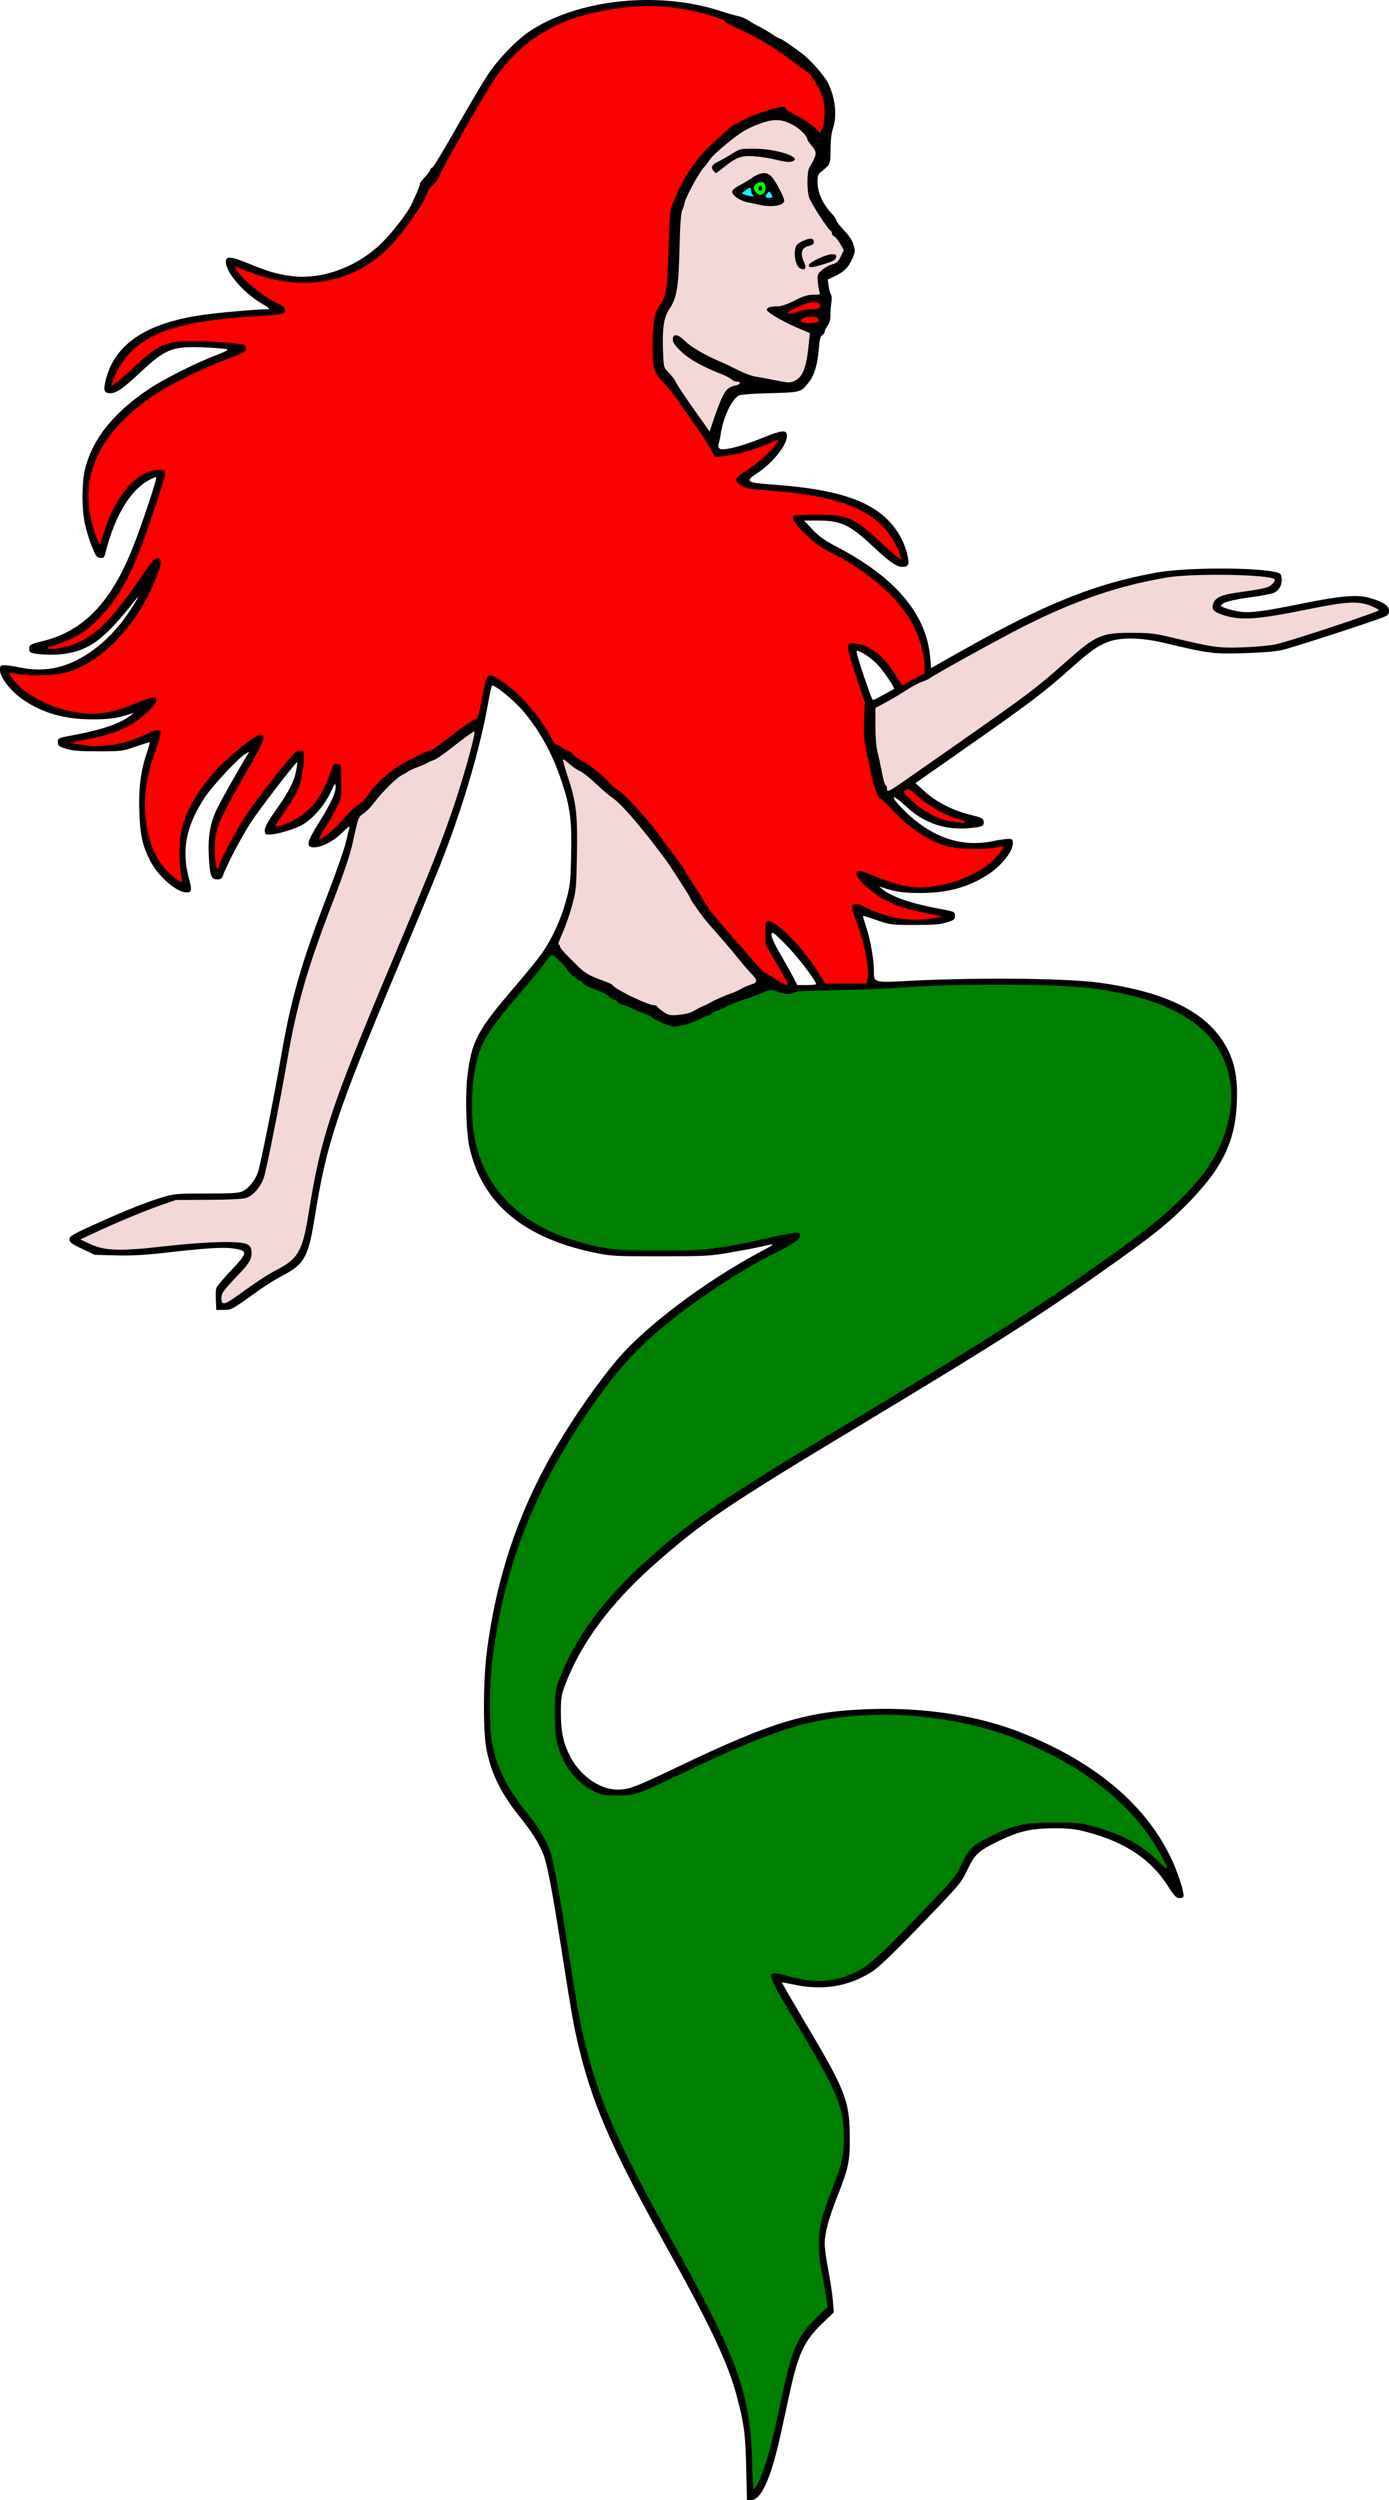 <?xml version="1.0" encoding="UTF-8"?>
<svg version="1.1" viewBox="0 0 960 1727.7" xmlns="http://www.w3.org/2000/svg">
<path transform="translate(-173 -62.286)" d="m619.03 62.292c-29.795 0.247-59.398 7.803-80.152 21.744-9.018 6.058-21.39 18.894-28.559 29.631-3.366 5.042-13.166 21.579-21.779 36.75-8.613 15.171-16.097 27.584-16.631 27.584-0.534 0-1.261 0.787-1.615 1.75-0.354 0.963-1.578 2.719-2.719 3.904-3.39 3.523-4.574 5.192-4.574 6.443 0 0.65-0.859 3.033-1.908 5.293-1.05 2.26-2.631 5.768-3.516 7.795-2.441 5.596-12.989 19.33-20.631 26.867-17.078 16.842-41.758 25.847-62.906 22.951-10.016-1.371-15.767-3.066-29.387-8.662-11.317-4.65-14.891-5.108-15.486-1.984-1.257 6.59 11.173 21.643 24.334 29.469 6.013 3.576 6.604 4.163 4.188 4.168-7.575 0.015-33.626 2.317-45.188 3.994-39.177 5.682-60.81 20.542-66.633 45.77-1.514 6.557-0.809 8.242 3.451 8.242 4.138 0 8.686-3.171 20.775-14.48 17.431-16.307 22.125-18.123 44.357-17.162 8.223 0.355 15.304 0.995 15.732 1.424s-2.701 2.059-6.953 3.623c-12.783 4.702-35.632 16.052-46.027 22.863-25.001 16.381-39.957 34.717-45.273 55.506-2.426 9.486-2.589 27.078-0.354 38.018 0.866 4.239 3.004 11.309 4.75 15.709 2.774 6.99 3.514 8.039 5.869 8.31 2.421 0.28 2.808-0.127 3.805-4 6.648-25.829 17.326-43.274 30.701-50.162 1.76-0.907 3.659-1.648 4.221-1.648 1.026 0-9.101 30.691-15.674 47.5-15.165 38.78-34.414 58.942-62.855 65.842-7.873 1.91-8.932 2.432-9.23 4.545-0.186 1.313 0.242 2.745 0.951 3.184 2.55 1.576 15.977 2.159 23.654 1.027 17.536-2.584 27.838-10.479 49.074-37.607 4.74-6.056-2.955 6.727-8.434 14.01-9.332 12.405-20.419 21.961-32.582 28.086-12.455 6.272-25.286 7.87-39.326 4.896-3.85-0.815-8.462-1.482-10.25-1.482-3.038 0-3.25 0.224-3.25 3.441 0 5.09 7.751 14.887 16.309 20.615 13.658 9.141 28.245 13.262 47.191 13.332 12.107 0.045 17.263-0.7 27-3.897l2-0.656-2 1.662c-6.479 5.386-19.777 10.052-38.75 13.598-11.71 2.188-11.75 2.205-11.75 5.021 0 2.567 0.526 2.988 5.75 4.604 4.544 1.405 9.211 1.774 22.25 1.756 16.002-0.022 16.783-0.121 25.889-3.277 5.164-1.79 9.513-3.129 9.662-2.977s-0.803 3.472-2.115 7.379c-4.205 12.521-5.704 24.278-5.152 40.398 0.555 16.236 1.989 22.922 7.186 33.5 5.446 11.084 18.374 22.5 25.482 22.5 3.609 0 3.837-1.455 1.559-10-5.198-19.496-1.875-36.177 11.1-55.73 5.681-8.562 23.644-27.731 28.344-30.246l2.356-1.26-2.039 3.367c-7.183 11.86-17.902 30.999-20.799 37.139-4.34 9.198-5.91 19.136-5.113 32.373 0.787 13.086 1.631 15.357 5.705 15.357 2.607 0 3.298-0.527 4.266-3.25 2.57-7.234 12.966-26.877 19.449-36.75 5.99-9.121 30.541-41 31.576-41 0.205 0-0.046 2.362-0.559 5.25-1.379 7.775-4.948 14.851-13.832 27.424-5.717 8.091-7.963 12.122-7.963 14.297 0 2.755 0.296 3.029 3.269 3.029 4.832 0 17.603-3.761 22.529-6.635 7.401-4.317 15.155-13.085 19.336-21.865 3.51-7.371 3.812-7.725 3.828-4.5 0.023 4.511-3.285 11.531-12.057 25.582-7.641 12.24-8.453 15.679-3.828 16.217 5.144 0.598 14.074-3.791 20.227-9.943 3.2-3.2 5.591-5.04 5.312-4.088-0.278 0.952-1.404 5.587-2.5 10.299-1.096 4.712-6.929 21.396-12.963 37.076-17.792 46.239-24.983 71.198-31.652 109.86-4.61 26.721-13.964 73.794-16.004 80.537-1.867 6.173-6.694 12.228-11.271 14.141-2.621 1.095-8.357 1.415-24.467 1.363-18.556-0.059-21.941 0.185-28.65 2.064-10.794 3.023-27.08 9.453-48.021 18.963-16.213 7.363-18.088 8.467-18.088 10.639 0 2.063 1.299 3.037 8.75 6.568l8.75 4.146 14.5 0.391c10.439 0.281 19.682-0.2 33-1.715 28.779-3.274 41.132-4.07 48.037-3.094 10.667 1.508 10.511 2.715-2.059 15.996-4.945 5.225-9.236 10.414-9.537 11.531-0.301 1.117-0.411 4.942-0.244 8.5l0.303 6.469 5.201-0.041c5.562-0.043 4.345 0.646 25.799-14.609 3.85-2.738 10.406-6.756 14.57-8.932 15.274-7.979 18.041-12.935 22.387-40.107 8.263-51.659 15.217-72.592 57.57-173.31 11.102-26.4 23.797-57 28.213-68 15.285-38.074 28.073-80.674 33.771-112.5 1.231-6.875 2.535-13.061 2.898-13.744 0.952-1.79 15.306 9.823 22.002 17.799 11.293 13.452 19.918 29.241 26.129 47.832 6.068 18.162 7.232 27.068 6.689 51.113-0.432 19.148-0.67 21.258-3.623 32-3.627 13.197-9.748 26.413-16.906 36.5-2.732 3.85-11.146 14.2-18.697 23-25.935 30.225-29.726 37.493-32.57 62.443-1.468 12.882-0.723 37.93 1.418 47.672 8.614 39.192 37.465 63.394 87.693 73.564 10.633 2.153 13.821 2.317 44.455 2.285 31.137-0.032 33.875-0.185 48.506-2.705 8.529-1.469 18.429-3.359 22-4.201 9.464-2.231 9.418-2.011-0.713 3.367-38.524 20.451-80.255 51.842-99.896 75.145-13.303 15.783-29.199 38.519-41.721 59.676-26.032 43.983-41.642 90.115-48.301 142.75-2.513 19.867-2.532 55.767-0.035 67.5 3.546 16.664 10.104 29.797 22.844 45.742 8.611 10.778 13.117 17.94 16.346 25.979 2.531 6.302 6.336 26.043 11.904 61.779 6.635 42.582 8.572 53.953 11.068 65 9.988 44.198 23.184 74.806 62.945 146 28.907 51.758 41.705 78.926 47.621 101.1 5.172 19.381 6.122 26.532 6.662 50.154l0.508 22.25h2.693c7.315 0 14.004-15.076 21.072-47.5 1.679-7.7 4.432-20.3 6.117-28 5.672-25.912 9.938-34.872 22.213-46.648l7.971-7.646-0.693-8.32c-0.382-4.577-1.798-13.961-3.148-20.854-1.35-6.893-2.457-15.047-2.459-18.121-0.005-7.385 2.718-17.621 8.791-33.033 7.776-19.735 8.655-24.002 8.512-41.377-0.204-24.757-2.927-31.629-31.699-79.99-8.504-14.294-15.336-26.115-15.182-26.27 0.154-0.154 3.159 0.372 6.678 1.168 20.833 4.715 38.848 1.969 55.316-8.432 4.848-3.062 14.11-11.919 34.184-32.684 26.975-27.904 27.624-28.672 32.041-37.936 5.19-10.885 7.513-13.008 21.855-19.975 13.684-6.647 22.461-8.65 38-8.65 10.811-0.003 14.652 0.433 22.812 2.59 26.187 6.921 44.018 18.773 55.688 37.012 4.694 7.336 5.903 8.601 8.25 8.631 1.977 0.025 2.75-0.464 2.75-1.736 0-4.21-4.503-17.509-9.127-26.957-18.003-36.786-52.544-65.528-102.87-85.6-29.152-11.626-66.322-17.51-103.41-16.369-44.571 1.371-68.079 8.371-134.09 39.932-29.502 14.105-33.909 15.766-41.863 15.766-11.916 0-25.435-9.413-32.314-22.5-4.96-9.436-6.699-17.366-6.689-30.5 0.007-10.141 0.34-12.386 2.814-19 10.776-28.801 31.272-56.55 61.619-83.426 33.139-29.349 50.366-40.983 144.82-97.795 95.462-57.419 127.11-77.72 178.62-114.59 21.665-15.507 32.262-24.113 43.367-35.219 27.177-27.177 36.083-46.415 36.098-77.971 0.008-17.044-3.988-29.31-13.436-41.242-14.33-18.098-41.017-29.723-81.025-35.293-24.685-3.437-92.079-3.865-141-0.896-6.173 0.375-11.052 0.199-12.75-0.457-2.569-0.993-2.75-1.452-2.75-6.957 0-7.783-2.496-21.799-5.447-30.586-1.306-3.888-2.253-7.193-2.103-7.346s4.498 1.187 9.662 2.977c9.105 3.156 9.887 3.255 25.889 3.277 13.039 0.018 17.706-0.351 22.25-1.756 5.224-1.615 5.75-2.036 5.75-4.604 0-2.816-0.04-2.833-11.75-5.021-18.973-3.545-32.271-8.212-38.75-13.598l-2-1.662 2 0.656c9.736 3.197 14.893 3.941 27 3.897 18.946-0.07 33.534-4.191 47.191-13.332 8.558-5.728 16.309-15.525 16.309-20.615 0-3.217-0.212-3.441-3.25-3.441-1.788 0-6.4 0.667-10.25 1.482-22.957 4.863-44.417-3.038-63.984-23.553-8.197-8.594-5.358-8.909 3.656-0.406 12.268 11.573 27.09 16.624 44.109 15.029 8.634-0.809 10.007-1.479 9.557-4.666-0.299-2.113-1.357-2.635-9.23-4.545-11.846-2.874-23.605-8.87-31.504-16.064l-6.398-5.826 29.898-20.928c50.593-35.417 57.743-40.812 78.178-58.969 13.209-11.736 17.403-14.696 25.066-17.699 8.357-3.274 22.861-3.061 38.152 0.564 31.907 7.564 33.861 7.822 55 7.258 12.578-0.336 22.162-1.106 27-2.17 7.111-1.563 63.837-20.008 70.75-23.004 2.582-1.119 3.25-1.996 3.25-4.271 0-3.41-4.069-6.063-13.467-8.777-8.529-2.464-19.528-1.54-46.533 3.91-26.71 5.391-35.778 6.6-42.5 5.662-6.324-0.882-13.5-3.094-13.5-4.16 0-2.026 7.189-4.117 19.881-5.783 7.574-0.994 15.071-2.432 16.664-3.195 3.624-1.738 5.553-5.37 5.215-9.822-0.218-2.879-0.745-3.565-3.26-4.234-13.439-3.579-62.314-3.542-82.756 0.062-42.337 7.464-77.719 21.663-135.74 54.475l-20.5 11.592-0.611-7.248c-2.512-29.768-23.809-55.163-63.889-76.182-9.06-4.752-12.752-7.357-17.402-12.281l-5.902-6.25h9.471c15.974 0 22.006 2.799 37.74 17.52 12.089 11.31 16.638 14.48 20.775 14.48 4.26 0 4.965-1.685 3.451-8.242-2.039-8.833-6.939-17.602-13.498-24.154-14.324-14.309-37.776-21.487-80.037-24.492-17.867-1.271-18.973-2.124-10.209-7.887 11.282-7.417 21.293-20.415 20.426-26.516-0.508-3.575-3.657-3.148-17.209 2.326-15.426 6.232-28.193 9.226-29.639 6.951-0.52-0.818-0.658-2.161-0.307-2.986 0.352-0.825 0.974-3.75 1.385-6.5 1.723-11.544 7.474-23.993 12.383-26.809 1.309-0.751 9.255-1.379 21.572-1.705 21.376-0.565 21.323-0.551 26.756-7.221 3.986-4.894 6.301-12.508 7.16-23.564 0.499-6.418 1.052-8.604 2.367-9.34 0.944-0.528 1.717-1.655 1.717-2.504s0.9-2.686 2-4.084c1.323-1.682 1.965-3.935 1.897-6.658-0.057-2.264 0.226-6.249 0.629-8.857 0.433-2.803 0.328-5.256-0.258-6-0.545-0.692-1.256-3.296-1.58-5.787l-0.588-4.529 4.699-2.223c6.555-3.102 9.41-5.902 12.125-11.891 2.193-4.837 2.255-5.472 0.963-9.85-0.94-3.184-3.062-6.415-6.635-10.104-2.889-2.982-5.252-6.024-5.252-6.762s-1.025-2.414-2.277-3.727c-7.155-7.499-10.684-15.126-10.709-23.146-0.011-3.698 0.472-5.148 2.162-6.5 6.822-5.458 6.824-5.466 6.824-15.66 0-6.079 0.575-11.207 1.596-14.213 3.087-9.092 1.76-21.479-3.414-31.85-2.451-4.912-12.302-16.102-17.67-20.07-9.153-6.766-14.586-10.447-15.422-10.447-0.489 0-3.079-1.474-5.756-3.275-2.677-1.801-6.585-4.09-8.684-5.086-2.099-0.996-5.399-2.886-7.334-4.199-1.935-1.313-5.159-2.683-7.166-3.045-2.007-0.362-7.475-1.917-12.15-3.455-16.147-5.313-34.094-7.797-51.971-7.648zm146.08 449.71c2.485 0 9.68 4.679 13.973 9.086 4.324 4.439 12.633 16.65 11.773 17.303-0.197 0.15-3.355 1.923-7.019 3.941-3.664 2.018-6.939 3.67-7.275 3.67-0.803 0-1.846-2.707-7.606-19.75-2.649-7.838-4.378-14.25-3.846-14.25zm-58.225 194.86c0.917-0.005 3.172 2.151 9.219 8.223 7.914 7.947 20.895 24.894 20.895 27.281 0 0.351-2.917 0.639-6.482 0.639h-6.484l-2.434-4.805c-1.339-2.643-5.419-9.937-9.064-16.209-4.492-7.729-6.521-12.223-6.299-13.945 0.095-0.732 0.234-1.181 0.65-1.184z"/>
<path transform="translate(-173 -62.286)" d="m697.42 1777.2c3.31-6.531 7.977-22.107 11.587-38.664 1.679-7.7 4.431-20.3 6.117-28 5.652-25.82 9.946-34.874 22.052-46.5l7.81-7.5-1.441-9.5c-0.792-5.225-2.139-12.792-2.991-16.815-2.163-10.203-2.006-25.099 0.361-34.275 1.051-4.075 4.149-13.09 6.884-20.032 7.174-18.208 8.56-24.355 8.426-37.378-0.209-20.328-4.469-30.546-31.9-76.5-23.226-38.911-23.187-38.692-6.083-34.014 16.132 4.412 27.708 4.276 40.329-0.475 12.711-4.784 18.07-9.253 47.035-39.216 26.975-27.904 27.625-28.674 32.042-37.937 5.19-10.885 7.513-13.008 21.855-19.975 14.788-7.183 22.119-8.703 42-8.707 15.191 0 18.044 0.275 26.813 2.619 19.611 5.241 33.289 12.482 44.781 23.706 8.365 8.17 8.577 7.591 1.75-4.781-18.564-33.641-52.469-60.653-99.844-79.547-28.055-11.189-66.87-17.592-99-16.333-41.589 1.63-66.199 9.153-130.5 39.896-32.064 15.33-33.329 15.765-45.863 15.765-9.601 0-10.763-0.222-16.727-3.196-11.718-5.843-20.509-17.236-24.54-31.804-1.376-4.975-1.797-10.137-1.791-22 7e-3 -14.578 0.176-15.946 2.841-23 10.962-29.018 31.319-56.568 61.645-83.426 33.139-29.349 50.366-40.983 144.82-97.794 95.462-57.419 127.11-77.72 178.62-114.59 28.53-20.422 44.823-34.794 58.177-51.323 21.079-26.089 27.112-58.855 15.335-83.279-12.215-25.331-40.617-40.453-88.512-47.124-24.893-3.468-96.22-3.714-138-0.476-7.15 0.554-25.556 1.235-40.902 1.514-19.489 0.354-28.336 0.867-29.341 1.701-1.858 1.542-7.7 1.137-11.433-0.793-3.345-1.73-5.24-1.379-14.073 2.606-1.238 0.558-3.6 1.423-5.25 1.922-6.993 2.114-15.106 5.329-16.5 6.539-0.825 0.716-2.931 1.606-4.681 1.977-1.75 0.372-3.717 1.322-4.372 2.111s-1.744 1.436-2.42 1.436c-0.676 0-3.241 1.07-5.7 2.377-6.422 3.414-15.482 5.841-19.178 5.137-3.869-0.737-14.649-5.607-14.649-6.618 0-0.405-2.362-1.516-5.25-2.47-2.888-0.954-6.15-2.301-7.25-2.994-1.1-0.693-3.913-1.82-6.25-2.505s-4.25-1.647-4.25-2.138c0-0.492-1.35-1.364-3-1.94-1.65-0.575-3-1.349-3-1.721 0-0.936-5.423-3.673-12.157-6.135-3.111-1.138-5.91-2.727-6.219-3.531-0.309-0.805-1.181-1.463-1.939-1.463-1.389 0-8.685-6.522-8.685-7.764 0-1.121-9.354-10.239-10.462-10.198-0.571 0.021-2.676 2.383-4.679 5.25s-9.816 12.412-17.362 21.212c-25.948 30.258-29.716 37.488-32.57 62.5-1.384 12.134-0.751 29.285 1.464 39.615 7.047 32.875 30.319 56.693 66.655 68.218 20.848 6.613 29.391 7.672 61.454 7.617 32.319-0.055 38.696-0.793 73.744-8.532 21.113-4.662 22.756-4.779 22.756-1.626 0 2.455-5.034 5.798-19.808 13.153-17.194 8.56-42.723 24.827-62.192 39.628-23.616 17.954-38.514 32.916-54.69 54.927-44.183 60.12-67.383 116.5-75.921 184.5-2.391 19.045-2.377 48.962 0.028 60 3.555 16.316 10.19 29.501 22.767 45.243 8.611 10.778 13.117 17.94 16.346 25.979 2.531 6.302 6.335 26.043 11.903 61.779 6.635 42.582 8.571 53.953 11.068 65 9.989 44.198 23.185 74.806 62.946 146 44.203 79.147 53.124 103.76 54.279 149.73 0.297 11.806 0.906 20.494 1.416 20.179 0.492-0.304 1.966-2.666 3.274-5.248z" fill="#008000"/>
<g fill="#f4d7d7">
<path transform="translate(-173 -62.286)" d="m650.03 762.06c1.357-0.581 3.143-1.496 3.967-2.034s3.075-1.655 5-2.482 4.175-1.936 5-2.463c2.106-1.347 12.001-5.693 15-6.59 1.375-0.411 4.3-1.761 6.5-3.001 2.2-1.24 5.257-2.546 6.793-2.902 4.167-0.967 4.34-3.105 0.555-6.856-1.841-1.824-5.598-6.145-8.348-9.602-2.75-3.457-7.925-9.62-11.5-13.695-3.575-4.075-8.3-9.492-10.5-12.037-4.37-5.056-12.484-16.482-12.494-17.595-3e-3 -0.383-3.044-5.336-6.756-11.007-3.712-5.671-7.2-11.038-7.75-11.927-1.317-2.128-10.352-14.115-15.179-20.137-11.93-14.885-19.637-23.224-24.321-26.316-1.925-1.271-6.875-5.526-11-9.457-4.125-3.931-9.075-7.832-11-8.668s-5.189-3.044-7.253-4.906c-2.064-1.862-4.109-3.385-4.544-3.385-0.435 0 0.898 5.062 2.962 11.25 6.115 18.33 7.078 26.341 6.572 54.697-0.423 23.722-0.543 24.932-3.546 35.778-1.709 6.174-4.673 14.611-6.585 18.75-1.912 4.139-3.056 7.525-2.542 7.525s0.935 0.597 0.935 1.328 2.587 3.901 5.75 7.046c3.163 3.145 6.425 6.389 7.25 7.209 3.796 3.771 8.087 6.261 15.194 8.814 4.231 1.521 7.832 3.066 8 3.434 1.323 2.889 24.605 14.169 29.244 14.169 0.768 0 1.546 0.395 1.729 0.878 0.183 0.483 2.133 2.104 4.333 3.602 3.583 2.44 4.628 2.667 10.033 2.18 3.318-0.299 7.143-1.019 8.5-1.6z"/>
<path transform="translate(-173 -62.286)" d="m336.6 958c13.806-9.996 21.045-14.748 28-18.381 14.722-7.69 17.546-12.832 21.861-39.809 8.263-51.66 15.216-72.593 57.57-173.31 27.248-64.796 35.014-84.365 43.062-108.5 7.802-23.4 15.358-51.38 13.59-50.329-2.844 1.691-7.768 5.317-16.232 11.954-4.998 3.919-10.18 7.453-11.517 7.854s-3.33 1.271-4.43 1.933c-1.1 0.663-4.25 2.027-7 3.033s-5.675 2.348-6.5 2.984-2.823 1.812-4.441 2.613c-3.641 1.804-13.698 11.832-19.108 19.053-2.227 2.972-5.482 6.304-7.235 7.404-3.502 2.198-3.675 2.669-7.537 20.5-1.714 7.913-5.923 20.414-13.493 40.076-17.816 46.276-25.009 71.229-31.685 109.92-4.629 26.832-13.967 73.803-16.025 80.61-1.954 6.462-7.372 12.87-12.243 14.479-2.473 0.817-11.334 1.267-26.234 1.333l-22.5 0.1-10.881 3.8c-11.179 3.905-31.594 12.447-46.619 19.507l-8.5 3.994 7 3.245c10.095 4.68 20.678 4.963 52 1.391 27.986-3.192 51.231-3.785 56-1.428 2.401 1.186 3.061 2.218 3.307 5.165 0.388 4.658-1.352 7.891-8.002 14.869-11.712 12.289-12.805 13.777-12.805 17.437 0 4.902 2.178 4.594 10.596-1.501z"/>
<path transform="translate(-173 -62.286)" d="m790.2 607.18c3.119-1.939 1.221-0.62 44.802-31.115 48.92-34.23 54.203-38.222 74.781-56.506 20.592-18.296 24.436-19.992 45.219-19.954 12.325 0.023 16.225 0.441 26 2.786 30.527 7.325 34.32 7.865 51 7.268 8.525-0.305 18.875-1.281 23-2.169 9.46-2.037 71-22.43 71-23.528 0-0.448-2.587-1.837-5.75-3.087-8.608-3.401-16.721-2.94-43.25 2.458-35.761 7.275-46.867 7.973-59.357 3.727-5.994-2.038-7.446-3.871-6.099-7.702 1.596-4.539 6.016-6.26 21.181-8.251 7.659-1.005 15.2-2.453 16.758-3.216 2.877-1.41 5.362-4.377 4.44-5.299-3.389-3.389-56.196-4.282-74.25-1.256-33.254 5.573-63.02 15.702-98.673 33.577-15.246 7.644-62.553 33.746-65.586 36.189-0.597 0.481-3.007 1.552-5.354 2.38s-7.258 3.478-10.914 5.889c-3.655 2.411-9.901 6.127-13.879 8.258l-7.233 3.874-0.017 12.265c-0.01 7.413 0.553 14.534 1.423 18 0.792 3.154 2.2 9.672 3.127 14.485s2.08 8.75 2.559 8.75c0.48 0 0.873 0.9 0.873 2 0 2.375 0.62 2.401 4.198 0.177z"/>
<path transform="translate(-173 -62.286)" d="m672.44 336.17c2.597-5.073 4.395-6.538 9.355-7.628 3.345-0.735 3.502-2.546 0.221-2.546-1.028 0-2.534-0.665-3.347-1.478-0.813-0.813-3.657-2.338-6.321-3.389-13.973-5.515-22.898-10.484-28.51-15.874-4.415-4.241-5.834-6.291-5.834-8.431 0-4.341 3.69-3.739 8.764 1.432 3.787 3.859 14.151 9.838 24.736 14.272 2.2 0.921 7.436 3.415 11.635 5.542s9.599 4.143 12 4.481 8.708 1.491 14.015 2.562c9.189 1.854 9.821 1.865 13.251 0.23 5.776-2.755 8.185-9.669 9.894-28.394l0.415-4.548-6.007-2.453c-11.063-4.517-23.702-11.718-23.702-13.504 0-1.658 2.33-2.448 7.216-2.448 2.752 0 6.57-1.283 11.903-4 6.132-3.124 8.972-4 12.973-4 4.493 0 5.032-0.215 4.385-1.75-0.406-0.963-0.959-4.105-1.23-6.984-0.46-4.889-0.28-5.432 2.721-8.236 1.767-1.651 4.979-3.477 7.137-4.058 3.255-0.876 4.281-1.815 6.013-5.5l2.088-4.443-2.577-4.397c-1.417-2.418-3.264-4.661-4.103-4.983-0.84-0.322-1.526-1.237-1.526-2.034s-0.363-1.598-0.806-1.781c-1.858-0.769-14.065-19.657-15.08-23.333-1.478-5.356-1.387-17.482 0.15-20.119 5.603-9.613 5.696-10.79 1.265-15.942-1.39-1.616-2.528-3.346-2.528-3.844-3e-3 -2.156-5.153-7.359-9.775-9.875-7.297-3.971-12.596-4.418-20.87-1.758-3.771 1.212-9.292 3.591-12.268 5.287-6.897 3.929-22.08 16.535-24.498 20.34-1.018 1.601-2.876 4.037-4.129 5.412-3.782 4.15-13.463 22.237-13.463 25.154 0 0.574-0.633 2.462-1.406 4.195-1.02 2.286-1.564 9.743-1.981 27.151-0.629 26.282-1.93 34.016-6.939 41.254-3.716 5.37-4.88 12.387-4.504 27.163 0.268 10.504 0.651 13.289 2.033 14.764 4.71 5.028 5.842 6.501 7.54 9.81 1.013 1.974 6.538 10.211 12.278 18.303l10.436 14.713 3.293-9.83c1.811-5.407 4.37-11.933 5.686-14.504z"/>
</g>
<g fill="#f00">
<path transform="translate(-173 -62.286)" d="m725 277.5c1.375-0.786 5.102-1.445 8.281-1.465 4.356-0.027 5.933-0.43 6.396-1.636 0.338-0.881-0.014-1.999-0.781-2.485-2.797-1.771-7.574-0.83-15.4 3.031-7.431 3.667-7.748 3.947-4.496 3.965 1.925 0.011 4.625-0.624 6-1.41z"/>
<path transform="translate(-173 -62.286)" d="m738.79 284.54c0.249-0.249 0.186-1.147-0.14-1.996-0.758-1.976-8.408-2.046-10.975-0.1-1.76 1.334-1.76 1.416 0 2.495 1.652 1.012 10.003 0.713 11.114-0.399z"/>
</g>
<g>
<path transform="translate(-173 -62.286)" d="m666.25 180.5c-2.21-2.51-1.35-4.363 3-6.456 2.337-1.125 6.725-3.619 9.75-5.543 5.366-3.411 5.744-3.495 15.5-3.439 16.291 0.095 34.541 6.54 25.424 8.978-1.524 0.408-5.607-0.104-10-1.252-4.083-1.067-11.042-2.19-15.463-2.495-9.169-0.632-12.155 0.44-21.251 7.63-2.833 2.24-5.277 4.055-5.431 4.034-0.154-0.021-0.842-0.677-1.529-1.458z"/>
<path transform="translate(-173 -62.286)" d="m732 245.55c0-1.915 11.915-7.551 15.963-7.551 2.678 0 3.126 0.336 2.857 2.138-0.254 1.702-1.85 2.62-7.82 4.5-8.682 2.734-11 2.926-11 0.913z"/>
<path transform="translate(-173 -62.286)" d="m726.3 247.95c-2.76-1.06-4.691-7.685-3.792-13.009 0.557-3.297 1.266-4.136 5.045-5.965 5.08-2.459 7.944-2.278 7.944 0.503 0 1.422-0.997 2.185-3.689 2.821-4.734 1.12-5.891 4.981-3.247 10.844 1.978 4.386 1.161 6.12-2.261 4.806z"/>
</g>
<g transform="translate(-173 -62.286)">
<path d="m698.5 203.93c-2.2-0.476-6.259-1.34-9.02-1.92-5.37-1.127-10.48-4.717-10.48-7.363 0-0.916 2.058-2.684 4.75-4.08 2.612-1.355 6.775-3.835 9.25-5.513 6.243-4.23 10.802-4.168 14.03 0.192 3.223 4.352 7.97 13.723 7.97 15.732 0 3.289-8.183 4.752-16.5 2.951z"/>
<path d="m707 198.49c0-0.282-0.537-1.374-1.194-2.426-1.107-1.772-1.287-1.79-2.468-0.236-1.88 2.473-1.623 3.176 1.162 3.176 1.375 0 2.5-0.231 2.5-0.514z" fill="#0ff"/>
<path d="m693.2 196.8c-0.66-0.66-1.2-2.01-1.2-3 0-2.277-0.867-2.242-3.997 0.163l-2.497 1.919 2.497 0.996c1.373 0.548 3.375 1.024 4.447 1.059 1.517 0.049 1.683-0.203 0.75-1.137z" fill="#0ff"/>
<path d="m700.8 195.8c1.74-1.74 1.495-6.749-0.364-7.463-2.366-0.908-6.436 1.35-6.436 3.57 0 2.185 2.496 5.093 4.371 5.093 0.676 0 1.769-0.54 2.429-1.2z" fill="#0f0"/>
<path d="m697.18 192.45c0.452-2.172 2.227-2.305 2.633-0.197 0.211 1.095-0.28 1.75-1.31 1.75-0.961 0-1.512-0.647-1.323-1.553z"/>
</g>
<g fill="#f00">
<path transform="translate(-173 -62.286)" d="m716.55 740.09c-0.828-1.601-4.439-7.959-8.026-14.13l-6.52-11.218v-7.87c0-7.839 0.011-7.87 2.639-7.87 5.502 0 24.111 19.237 33.615 34.75l5.055 8.25h28.653l0.642-2.559c1.568-6.246-2.15-25.951-7.531-39.918-3.899-10.12-3.984-12.523-0.441-12.523 1.448 0 4.048 0.875 5.779 1.945 1.731 1.07 7.348 3.352 12.481 5.072 11.379 3.812 23.223 4.835 34.111 2.945l7.497-1.301-10.5-2.161c-14.793-3.044-21.498-5.155-29.228-9.203-8.686-4.548-19.772-14.577-19.772-17.887 0-3.382 1.63-3.141 14.78 2.181 18.396 7.445 29.295 8.584 46.073 4.816 15.098-3.391 30.178-11.711 37.1-20.469 2.263-2.863 3.947-5.372 3.742-5.577-0.205-0.205-2.756 0.08-5.67 0.633-7.73 1.466-24.565 1.202-31.779-0.499-13.094-3.087-26.67-11.843-39.459-25.448-4.161-4.426-8.002-8.047-8.537-8.047-1.391 0-4.921-9.722-6.231-17.162-0.614-3.486-2.051-10.466-3.193-15.512-1.702-7.519-1.991-11.398-1.6-21.5l0.477-12.326-5.851-17.4c-3.218-9.57-5.851-18.682-5.851-20.25 0-2.688 0.242-2.849 4.25-2.84 9.654 0.022 20.851 8.578 28.851 22.044 3.979 6.698 5.2 7.886 6.291 6.121 0.281-0.454 3.457-2.321 7.059-4.15l6.549-3.324v-5.19c0-7.171-3.183-18.938-7.374-27.26-9.586-19.035-30.363-37.511-57.626-51.246-7.534-3.795-11.207-6.471-17.75-12.926-8.082-7.975-9.836-11.255-6.668-12.47 0.87-0.334 7.763-0.607 15.318-0.607 20.881 0 25.068 1.77 42.503 17.961 5.254 4.88 10.965 9.877 12.69 11.105l3.137 2.233-0.725-2.4c-2.234-7.399-7.223-15.654-12.87-21.296-14.28-14.266-37.81-21.49-79.678-24.465-10.988-0.781-14.242-1.375-17.25-3.15-5.624-3.318-5.014-5.74 2.515-9.99 6.278-3.543 19.481-15.59 21.685-19.786l1.201-2.286-3.805 1.633c-13.687 5.875-23.201 8.608-34.504 9.913l-5.7 0.658-2.45-4.816c-1.347-2.649-5.946-9.766-10.22-15.816s-9.943-14.15-12.6-18c-2.656-3.85-6.846-9.122-9.31-11.715-7.882-8.296-8.523-10.276-8.506-26.27 0.017-15.397 1.457-23.758 4.831-28.046 4.575-5.816 5.458-11.369 6.199-38.968 0.631-23.523 0.908-26.524 2.904-31.5 4.889-12.189 9.046-19.895 14.966-27.739 5.477-7.257 9.02-10.828 24.015-24.202 1.887-1.683 3.808-3.059 4.27-3.059s2.518-1.056 4.57-2.348c4.412-2.777 19.942-8.303 25.98-9.245 3.263-0.509 4.252-0.343 4.258 0.715 4e-3 0.758 3.583 3.149 7.953 5.315 4.37 2.165 9.747 5.685 11.949 7.823l4.003 3.886 1.544-3.695c1.991-4.764 1.965-15.657-0.051-21.45-2.068-5.943-8.078-15.754-10.416-17.006-1.023-0.548-5.602-3.848-10.174-7.334-10.486-7.994-22.039-15.167-32.314-20.064-4.4-2.097-9.463-4.51-11.25-5.362s-3.25-1.909-3.25-2.349-3.501-1.905-7.779-3.256c-18.9-5.97-38.455-8.253-56.641-6.612-45.335 4.091-74.545 19.622-95.261 50.649-7.811 11.699-36.933 62.943-37.852 66.604-0.382 1.524-2.163 3.999-3.957 5.5s-3.6 3.854-4.013 5.229c-2.358 7.845-17.109 28.754-27.553 39.054-26.169 25.808-63.24 30.72-102.25 13.548-3.707-1.632-3.778-1.625-2.769 0.26 3.783 7.069 17.816 18.668 29.324 24.237 3.583 1.734 4.75 2.853 4.75 4.554 0 2.786-0.667 2.908-24 4.404-44.391 2.845-67.904 9.83-82.635 24.547-5.647 5.641-10.636 13.897-12.87 21.296l-0.725 2.4 3.137-2.233c1.725-1.228 7.436-6.226 12.69-11.105 17.13-15.908 21.814-17.961 40.979-17.961 11.547 0 30.854 1.451 34.674 2.606 0.997 0.301 1.75 1.505 1.75 2.799 0 1.988-1.456 2.799-11.75 6.542-16.173 5.881-38.349 16.658-50.046 24.323-36.805 24.115-52.302 53.131-45.63 85.434 1.924 9.315 6.004 20.389 6.741 18.297 0.291-0.825 1.525-4.65 2.743-8.5 8.08-25.538 23.044-42.402 37.692-42.478 4.032-0.021 4.25 0.127 4.25 2.891 0 2.969-11.365 37.282-17.748 53.587-8.349 21.326-16.984 35.412-28.957 47.239-6.796 6.713-10.05 9.063-17.568 12.69-5.075 2.448-10.915 4.753-12.977 5.123-5.864 1.05-4.571 2.742 1.5 1.963 21.865-2.805 35.167-13.934 59.486-49.764 6.884-10.143 9.125-12.75 10.959-12.75 3.118 0 3.059 3.485-0.205 12.025-13.167 34.457-39.026 61.409-64.737 67.471-7.214 1.701-24.049 1.965-31.779 0.499-2.914-0.553-5.466-0.837-5.67-0.633-0.205 0.205 1.479 2.714 3.742 5.577 6.922 8.758 22.003 17.077 37.1 20.469 16.779 3.769 27.677 2.63 46.073-4.816 13.15-5.322 14.78-5.562 14.78-2.181 0 3.31-11.086 13.339-19.772 17.887-7.73 4.047-14.435 6.158-29.228 9.203l-10.5 2.161 7.497 1.301c10.887 1.89 22.731 0.867 34.111-2.945 5.134-1.72 10.75-4.003 12.481-5.072 1.731-1.07 4.381-1.945 5.889-1.945 2.526 0 2.703 0.255 2.252 3.25-0.269 1.788-2.102 7.75-4.073 13.25-5.013 13.99-7.015 26.453-6.344 39.5 1.097 21.321 8.037 36.539 21.267 46.629 1.911 1.457 3.677 2.447 3.925 2.199 0.248-0.248 0.013-3.123-0.521-6.389-1.381-8.431-1.184-21.834 0.432-29.438 2.732-12.859 11.472-28 24.109-41.769 8.615-9.387 27.092-24.231 30.16-24.231 4.542 0 2.794 4.723-9.813 26.526-15.664 27.089-19.543 35.251-20.903 43.974-1.131 7.26-0.41 21.11 1.149 22.073 0.485 0.3 0.881-0.124 0.881-0.94 0-2.784 11.829-25.105 19.174-36.18 4.029-6.076 13.345-18.563 20.702-27.75 11.714-14.628 13.733-16.703 16.25-16.703 2.834 0 2.874 0.08 2.857 5.75-0.023 7.751-2.291 17.957-5.307 23.881-1.363 2.678-5.434 9.037-9.047 14.13-6.151 8.673-6.396 9.22-3.849 8.614 10.039-2.392 18.921-7.936 25.694-16.037 3.829-4.58 9.383-15.66 11.599-23.137 1.117-3.769 1.592-4.263 3.851-4l2.577 0.3 0.284 11.379c0.268 10.748 0.125 11.718-2.591 17.5-1.581 3.367-5.17 9.71-7.975 14.096-2.805 4.386-4.908 8.168-4.673 8.403 1.249 1.249 10.72-6.433 16.893-13.701 3.884-4.573 8.515-9.01 10.291-9.86 1.799-0.861 4.786-3.892 6.745-6.843 5.688-8.569 17.232-18.471 27.249-23.374 4.827-2.363 9.972-4.927 11.431-5.698s3.315-1.402 4.123-1.402c0.808 0 5.625-3.263 10.704-7.25s10.228-7.925 11.442-8.75c6.381-4.338 9.18-5.993 10.136-5.996 0.583-2e-3 2.312-6.754 3.842-15.004 3.273-17.646 3.321-17.684 13.735-10.782 12.154 8.056 28.084 26.561 34.459 40.032 0.976 2.062 2.408 3.75 3.182 3.75 0.774 0 2.551 0.9 3.95 2s3.073 2 3.721 2 2.44 1.317 3.983 2.927c1.542 1.61 4.214 3.495 5.937 4.189 3.688 1.485 17.336 12.461 18.727 15.06 0.529 0.989 3.334 3.315 6.232 5.17 5.38 3.441 22.44 22.453 30.051 33.488 2.149 3.116 5.531 7.691 7.515 10.166 4.358 5.436 8.107 10.728 8.107 11.442 0 0.288 2.362 4.088 5.25 8.445s6.825 10.548 8.75 13.756c3.386 5.644 6.035 8.969 19.003 23.856 3.354 3.85 9.717 11.162 14.141 16.25 4.424 5.088 8.616 9.25 9.315 9.25s2.354 0.852 3.677 1.892c3.467 2.727 9.155 5.954 10.64 6.037 0.977 0.054 0.923-0.611-0.23-2.84z"/>
<path transform="translate(-173 -62.286)" d="m840 630.11c0-0.489-1.688-1.191-3.75-1.56-7.034-1.26-21.4-9.104-28.486-15.553-6.246-5.685-6.884-6.027-8.775-4.702-1.968 1.378-1.803 1.649 4.667 7.702 7.583 7.093 17.786 12.464 26.344 13.867 7.516 1.232 10 1.294 10 0.247z"/>
</g>
</svg>
